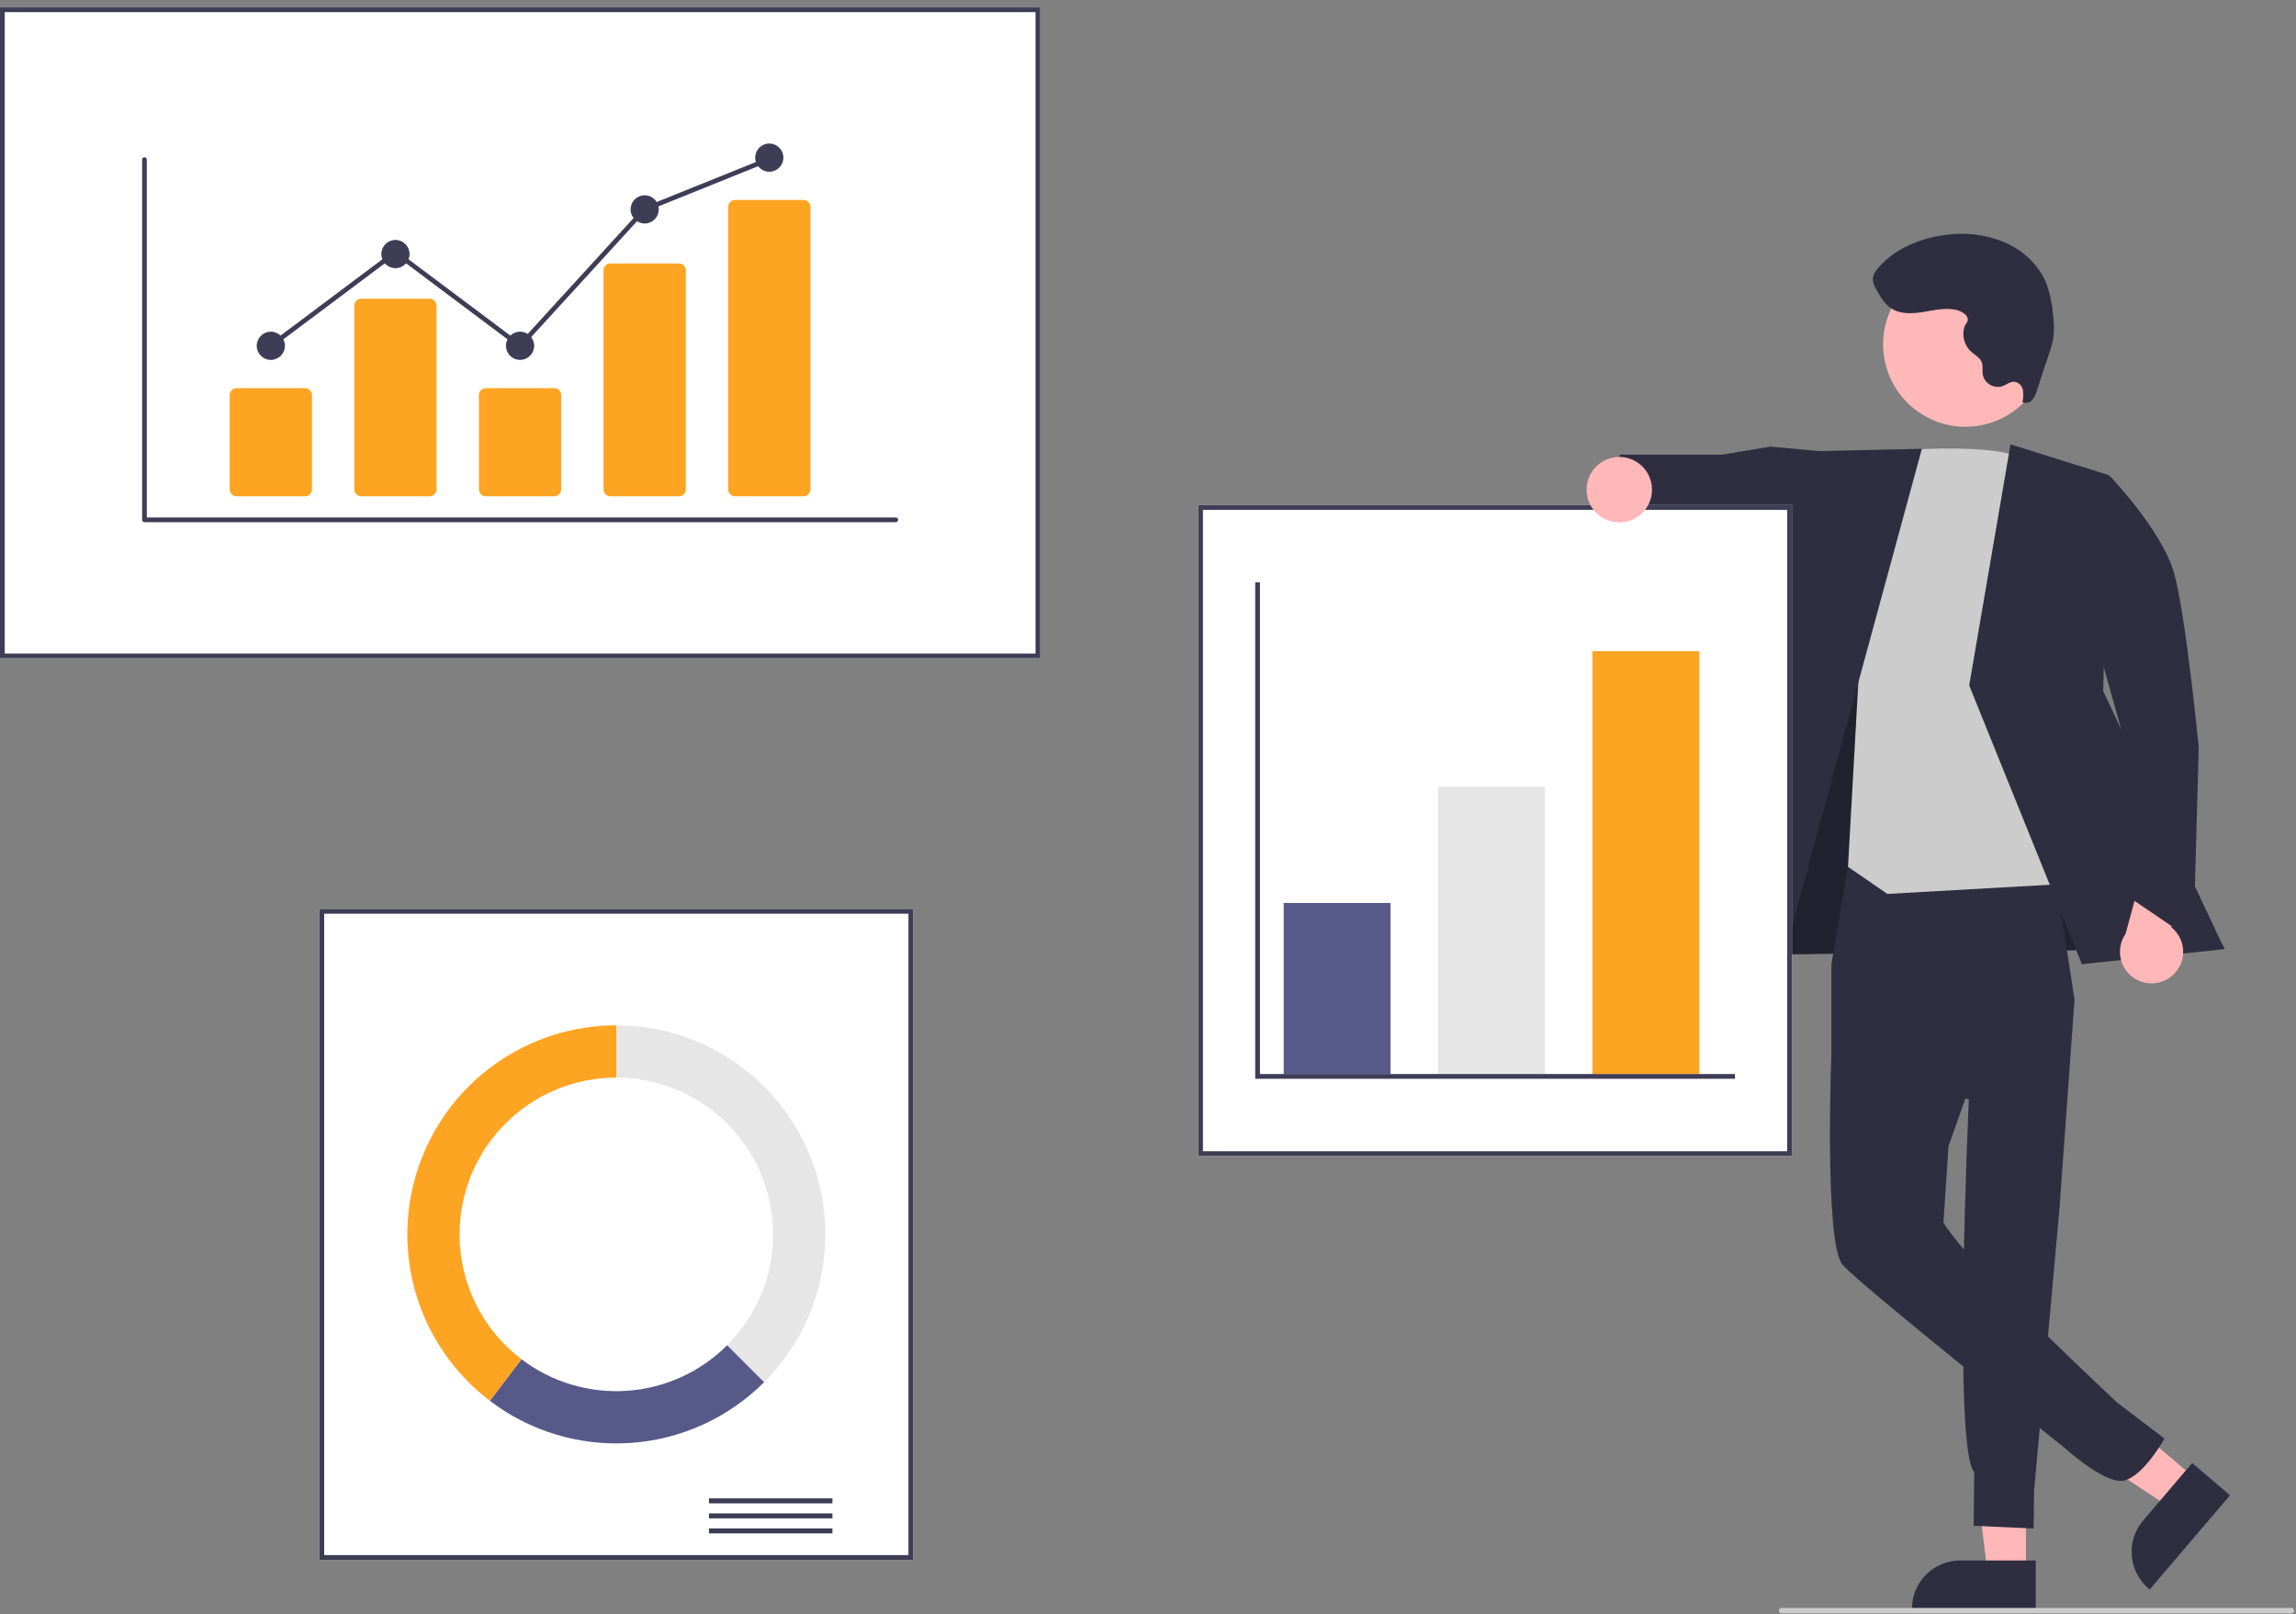 <svg xmlns="http://www.w3.org/2000/svg" width="286" height="201" viewBox="0 0 286 201" fill="none"><rect x="0" y="0" width="286" height="201" fill="#808080" stroke="none"/><g clip-path="url(#clip0_2213_25764)"><path d="M252.362 195.893L247.581 195.893L245.307 177.452L252.363 177.452L252.362 195.893Z" fill="#FFB8B8"></path><path d="M253.582 200.527L238.166 200.527V200.332C238.166 198.74 238.798 197.214 239.924 196.089C241.049 194.964 242.575 194.332 244.166 194.332H244.167L253.582 194.332L253.582 200.527Z" fill="#2F2E41"></path><path d="M273.463 184.139L270.36 187.776L254.855 177.536L259.436 172.169L273.463 184.139Z" fill="#FFB8B8"></path><path d="M277.78 186.22L267.774 197.946L267.625 197.82C266.415 196.787 265.664 195.315 265.539 193.729C265.413 192.142 265.923 190.571 266.956 189.361L266.956 189.36L273.068 182.198L277.78 186.22Z" fill="#2F2E41"></path><path d="M218.417 105.205L216.928 118.93L277.088 118.072L250.852 75.323L229.431 74.554L218.417 105.205Z" fill="#2F2E41"></path><path opacity="0.28" d="M218.417 105.205L216.928 118.93L277.088 118.072L250.852 75.323L229.431 74.554L218.417 105.205Z" fill="black"></path><path d="M230.246 107.562L228.122 120.12V131.345L245.246 136.935C245.246 136.935 243.241 180.535 245.914 183.312L245.848 190.016L253.319 190.356L253.379 185.638L256.547 150.373L258.412 124.481L255.388 104.851L230.246 107.562Z" fill="#2F2E41"></path><path d="M243.513 118.372L228.122 131.345C228.122 131.345 227.221 154.751 229.509 157.496C231.473 159.854 257.026 180.189 257.026 180.189C257.026 180.189 261.567 184.355 264.112 184.422C266.657 184.488 269.617 179.15 269.617 179.15L263.723 174.672C263.723 174.672 248.454 160.419 243.92 154.751C242.09 152.464 242.09 152.235 242.09 152.235L242.715 142.723L249.005 125.068L243.513 118.372Z" fill="#2F2E41"></path><path d="M227.173 56.23L220.537 55.617L214.518 56.62L201.773 56.624L200.688 65.861L212.318 68.464L215.153 67.075L226.968 71.576L227.173 56.23Z" fill="#2F2E41"></path><path d="M235.098 56.201C235.098 56.201 249.181 54.881 252.384 57.397C255.586 59.914 262.448 109.78 262.448 109.78L235.098 111.324L230.195 107.95L231.587 83.055L235.098 56.201Z" fill="#CCCCCC"></path><path d="M239.397 55.89L223.863 56.231L209.379 121.675L220.817 124.191L239.397 55.89Z" fill="#2F2E41"></path><path d="M250.44 55.337L262.677 59.167L261.982 86.056L277.088 118.203L259.329 120.074L245.292 85.361L250.44 55.337Z" fill="#2F2E41"></path><path d="M270.618 121.469C271.047 121.091 271.388 120.624 271.617 120.1C271.846 119.577 271.957 119.009 271.943 118.438C271.929 117.866 271.79 117.305 271.535 116.793C271.281 116.282 270.917 115.832 270.47 115.476L272.932 106.888L268.078 104.119L264.772 116.296C264.223 117.086 263.984 118.051 264.1 119.006C264.215 119.962 264.677 120.841 265.397 121.479C266.118 122.117 267.047 122.468 268.01 122.466C268.972 122.464 269.9 122.109 270.618 121.469Z" fill="#FFB8B8"></path><path d="M255.586 59.914L262.826 59.286C262.826 59.286 269.327 66.084 270.805 71.348C272.284 76.612 273.885 93.082 273.885 93.082L273.218 117.175L264.754 111.428L264.186 90.704L255.586 59.914Z" fill="#2F2E41"></path><path d="M253.839 47.804C256.558 42.83 254.73 36.594 249.756 33.875C244.783 31.156 238.546 32.984 235.827 37.958C233.108 42.932 234.936 49.168 239.91 51.887C244.884 54.606 251.12 52.778 253.839 47.804Z" fill="#FFB8B8"></path><path d="M243.689 38.596C242.342 38.285 240.944 38.63 239.58 38.853C238.216 39.077 236.713 39.151 235.56 38.389C234.708 37.827 234.184 36.898 233.692 36.003C233.487 35.684 233.35 35.325 233.29 34.95C233.232 34.289 233.653 33.686 234.1 33.194C236.175 30.913 239.208 29.665 242.266 29.268C244.789 28.892 247.366 29.207 249.724 30.178C252.045 31.197 254.041 33.062 254.954 35.427C255.374 36.637 255.637 37.897 255.735 39.175C255.873 40.115 255.891 41.069 255.788 42.013C255.665 42.713 255.481 43.401 255.238 44.069L253.726 48.635C253.617 49.067 253.414 49.469 253.131 49.812C252.986 49.98 252.79 50.097 252.573 50.145C252.355 50.192 252.129 50.168 251.926 50.076C252.047 49.58 252.066 49.065 251.981 48.561C251.933 48.311 251.812 48.08 251.632 47.898C251.453 47.717 251.223 47.594 250.972 47.544C250.415 47.485 249.939 47.917 249.41 48.103C249.168 48.175 248.914 48.199 248.663 48.172C248.412 48.146 248.169 48.07 247.947 47.95C247.726 47.83 247.53 47.667 247.371 47.471C247.212 47.275 247.093 47.049 247.021 46.807C247.007 46.758 246.994 46.709 246.984 46.659C246.9 46.137 247.041 45.578 246.843 45.088C246.611 44.514 245.996 44.213 245.534 43.8C245.113 43.411 244.811 42.91 244.665 42.356C244.519 41.802 244.534 41.217 244.708 40.671C244.832 40.291 245.181 40.118 245.111 39.681C245.019 39.109 244.175 38.708 243.689 38.596Z" fill="#2F2E41"></path><path d="M129.58 81.982H0V0.921H129.58V81.982Z" fill="white"></path><path d="M129.58 81.982H0V0.921H129.58V81.982ZM0.592 81.39H128.988V1.513H0.592V81.39Z" fill="#3F3D56"></path><path d="M113.752 194.255H39.791V113.194H113.752V194.255Z" fill="white"></path><path d="M113.752 194.255H39.791V113.194H113.752V194.255ZM40.383 193.663H113.16V113.786H40.383V193.663Z" fill="#3F3D56"></path><path d="M103.693 186.599H88.31V187.222H103.693V186.599Z" fill="#3F3D56"></path><path d="M103.693 188.47H88.31V189.093H103.693V188.47Z" fill="#3F3D56"></path><path d="M103.693 190.341H88.31V190.964H103.693V190.341Z" fill="#3F3D56"></path><path d="M76.772 127.69V134.199C80.633 134.199 84.408 135.344 87.619 137.489C90.83 139.635 93.333 142.684 94.811 146.252C96.289 149.82 96.675 153.746 95.922 157.533C95.169 161.321 93.309 164.8 90.578 167.531L95.18 172.133C98.821 168.492 101.301 163.853 102.305 158.803C103.31 153.753 102.794 148.518 100.824 143.761C98.853 139.004 95.517 134.938 91.235 132.077C86.954 129.217 81.921 127.69 76.772 127.69Z" fill="#E6E6E6"></path><path d="M95.18 172.133L90.578 167.531C87.24 170.87 82.805 172.886 78.094 173.205C73.383 173.525 68.716 172.126 64.958 169.268L61.019 174.452C66.031 178.261 72.253 180.125 78.534 179.699C84.815 179.273 90.729 176.585 95.18 172.133Z" fill="#575A89"></path><path d="M57.246 153.724C57.246 151.16 57.751 148.621 58.732 146.252C59.713 143.883 61.152 141.731 62.965 139.917C64.778 138.104 66.93 136.666 69.299 135.685C71.668 134.704 74.207 134.198 76.772 134.198V127.69C71.322 127.69 66.009 129.4 61.583 132.58C57.156 135.759 53.84 140.248 52.1 145.413C50.36 150.577 50.285 156.158 51.885 161.368C53.485 166.578 56.68 171.154 61.019 174.451L64.958 169.268C62.56 167.449 60.615 165.098 59.277 162.402C57.939 159.705 57.244 156.735 57.246 153.724Z" fill="#FEA423"></path><path d="M223.214 143.962H149.253V62.9H223.214V143.962Z" fill="white"></path><path d="M223.214 143.962H149.253V62.9H223.214V143.962ZM149.845 143.37H222.622V63.492H149.845V143.37Z" fill="#3F3D56"></path><path d="M173.216 112.454H159.903V133.755H173.216V112.454Z" fill="#575A89"></path><path d="M192.446 97.957H179.133V133.755H192.446V97.957Z" fill="#E6E6E6"></path><path d="M211.676 81.095H198.363V133.755H211.676V81.095Z" fill="#FEA423"></path><path d="M216.114 134.347H156.354V72.515H156.945V133.755H216.114V134.347Z" fill="#3F3D56"></path><path d="M201.706 65.058C203.956 65.058 205.78 63.234 205.78 60.983C205.78 58.733 203.956 56.909 201.706 56.909C199.455 56.909 197.631 58.733 197.631 60.983C197.631 63.234 199.455 65.058 201.706 65.058Z" fill="#FFB8B8"></path><path d="M285.43 200.921H221.932C221.842 200.921 221.756 200.885 221.692 200.821C221.629 200.758 221.593 200.671 221.593 200.581C221.593 200.491 221.629 200.405 221.692 200.341C221.756 200.277 221.842 200.242 221.932 200.242H285.43C285.52 200.242 285.606 200.277 285.67 200.341C285.734 200.405 285.769 200.491 285.769 200.581C285.769 200.671 285.734 200.758 285.67 200.821C285.606 200.885 285.52 200.921 285.43 200.921Z" fill="#CCCCCC"></path><path d="M111.584 65.029H17.995C17.918 65.029 17.843 64.998 17.788 64.943C17.733 64.888 17.703 64.814 17.703 64.736V19.879C17.703 19.802 17.733 19.727 17.788 19.672C17.843 19.617 17.918 19.586 17.995 19.586C18.073 19.586 18.148 19.617 18.203 19.672C18.258 19.727 18.288 19.802 18.288 19.879V64.443H111.584C111.623 64.443 111.661 64.451 111.696 64.465C111.732 64.48 111.764 64.502 111.792 64.529C111.819 64.556 111.841 64.588 111.856 64.624C111.87 64.66 111.878 64.698 111.878 64.736C111.878 64.775 111.87 64.813 111.856 64.849C111.841 64.884 111.819 64.916 111.792 64.944C111.764 64.971 111.732 64.993 111.696 65.007C111.661 65.022 111.623 65.029 111.584 65.029Z" fill="#3F3D56"></path><path d="M37.991 61.807H29.479C29.248 61.807 29.027 61.715 28.864 61.553C28.701 61.389 28.61 61.169 28.609 60.938V49.204C28.61 48.973 28.701 48.752 28.864 48.589C29.027 48.426 29.248 48.335 29.479 48.334H37.991C38.222 48.335 38.443 48.426 38.605 48.589C38.769 48.752 38.86 48.973 38.861 49.204V60.938C38.86 61.169 38.769 61.389 38.605 61.553C38.443 61.715 38.222 61.807 37.991 61.807Z" fill="#FEA423"></path><path d="M53.514 61.807H45.002C44.772 61.807 44.551 61.715 44.388 61.552C44.225 61.389 44.133 61.168 44.133 60.938V38.074C44.133 37.843 44.225 37.623 44.388 37.459C44.551 37.297 44.772 37.205 45.002 37.205H53.514C53.745 37.205 53.966 37.297 54.129 37.459C54.292 37.623 54.384 37.843 54.384 38.074V60.938C54.384 61.168 54.292 61.389 54.129 61.552C53.966 61.715 53.745 61.807 53.514 61.807Z" fill="#FEA423"></path><path d="M69.037 61.807H60.525C60.295 61.807 60.074 61.715 59.911 61.553C59.748 61.389 59.656 61.169 59.656 60.938V49.204C59.656 48.973 59.748 48.752 59.911 48.589C60.074 48.426 60.295 48.335 60.525 48.334H69.037C69.268 48.335 69.489 48.426 69.652 48.589C69.815 48.752 69.907 48.973 69.907 49.204V60.938C69.907 61.169 69.815 61.389 69.652 61.553C69.489 61.715 69.268 61.807 69.037 61.807Z" fill="#FEA423"></path><path d="M84.561 61.807H76.049C75.823 61.812 75.605 61.727 75.442 61.572C75.279 61.416 75.185 61.203 75.179 60.977V33.641C75.185 33.416 75.279 33.202 75.442 33.047C75.605 32.891 75.823 32.806 76.049 32.811H84.561C84.786 32.806 85.004 32.891 85.167 33.047C85.33 33.202 85.425 33.416 85.43 33.641V60.977C85.425 61.203 85.33 61.416 85.167 61.572C85.004 61.727 84.786 61.812 84.561 61.807Z" fill="#FEA423"></path><path d="M100.084 61.807H91.572C91.341 61.807 91.12 61.715 90.957 61.553C90.794 61.389 90.702 61.169 90.702 60.938V25.773C90.702 25.542 90.794 25.321 90.957 25.158C91.12 24.995 91.341 24.904 91.572 24.903H100.084C100.314 24.904 100.535 24.995 100.698 25.158C100.861 25.321 100.953 25.542 100.953 25.773V60.938C100.953 61.169 100.861 61.389 100.698 61.553C100.535 61.715 100.314 61.807 100.084 61.807Z" fill="#FEA423"></path><path d="M33.735 44.82C34.706 44.82 35.493 44.033 35.493 43.062C35.493 42.092 34.706 41.305 33.735 41.305C32.765 41.305 31.978 42.092 31.978 43.062C31.978 44.033 32.765 44.82 33.735 44.82Z" fill="#3F3D56"></path><path d="M49.258 33.397C50.229 33.397 51.016 32.61 51.016 31.64C51.016 30.669 50.229 29.882 49.258 29.882C48.288 29.882 47.501 30.669 47.501 31.64C47.501 32.61 48.288 33.397 49.258 33.397Z" fill="#3F3D56"></path><path d="M64.781 44.82C65.752 44.82 66.539 44.033 66.539 43.062C66.539 42.092 65.752 41.305 64.781 41.305C63.811 41.305 63.024 42.092 63.024 43.062C63.024 44.033 63.811 44.82 64.781 44.82Z" fill="#3F3D56"></path><path d="M80.305 27.832C81.275 27.832 82.062 27.045 82.062 26.075C82.062 25.104 81.275 24.317 80.305 24.317C79.334 24.317 78.547 25.104 78.547 26.075C78.547 27.045 79.334 27.832 80.305 27.832Z" fill="#3F3D56"></path><path d="M95.828 21.389C96.798 21.389 97.585 20.602 97.585 19.631C97.585 18.661 96.798 17.874 95.828 17.874C94.857 17.874 94.07 18.661 94.07 19.631C94.07 20.602 94.857 21.389 95.828 21.389Z" fill="#3F3D56"></path><path d="M64.818 43.456L49.258 31.801L33.911 43.297L33.56 42.828L49.258 31.069L64.744 42.669L80.133 25.828L80.195 25.803L95.718 19.548L95.937 20.092L80.476 26.322L64.818 43.456Z" fill="#3F3D56"></path></g><defs><clipPath id="clip0_2213_25764"><rect width="285.769" height="200" fill="white" transform="translate(0 0.921)"></rect></clipPath></defs></svg>
